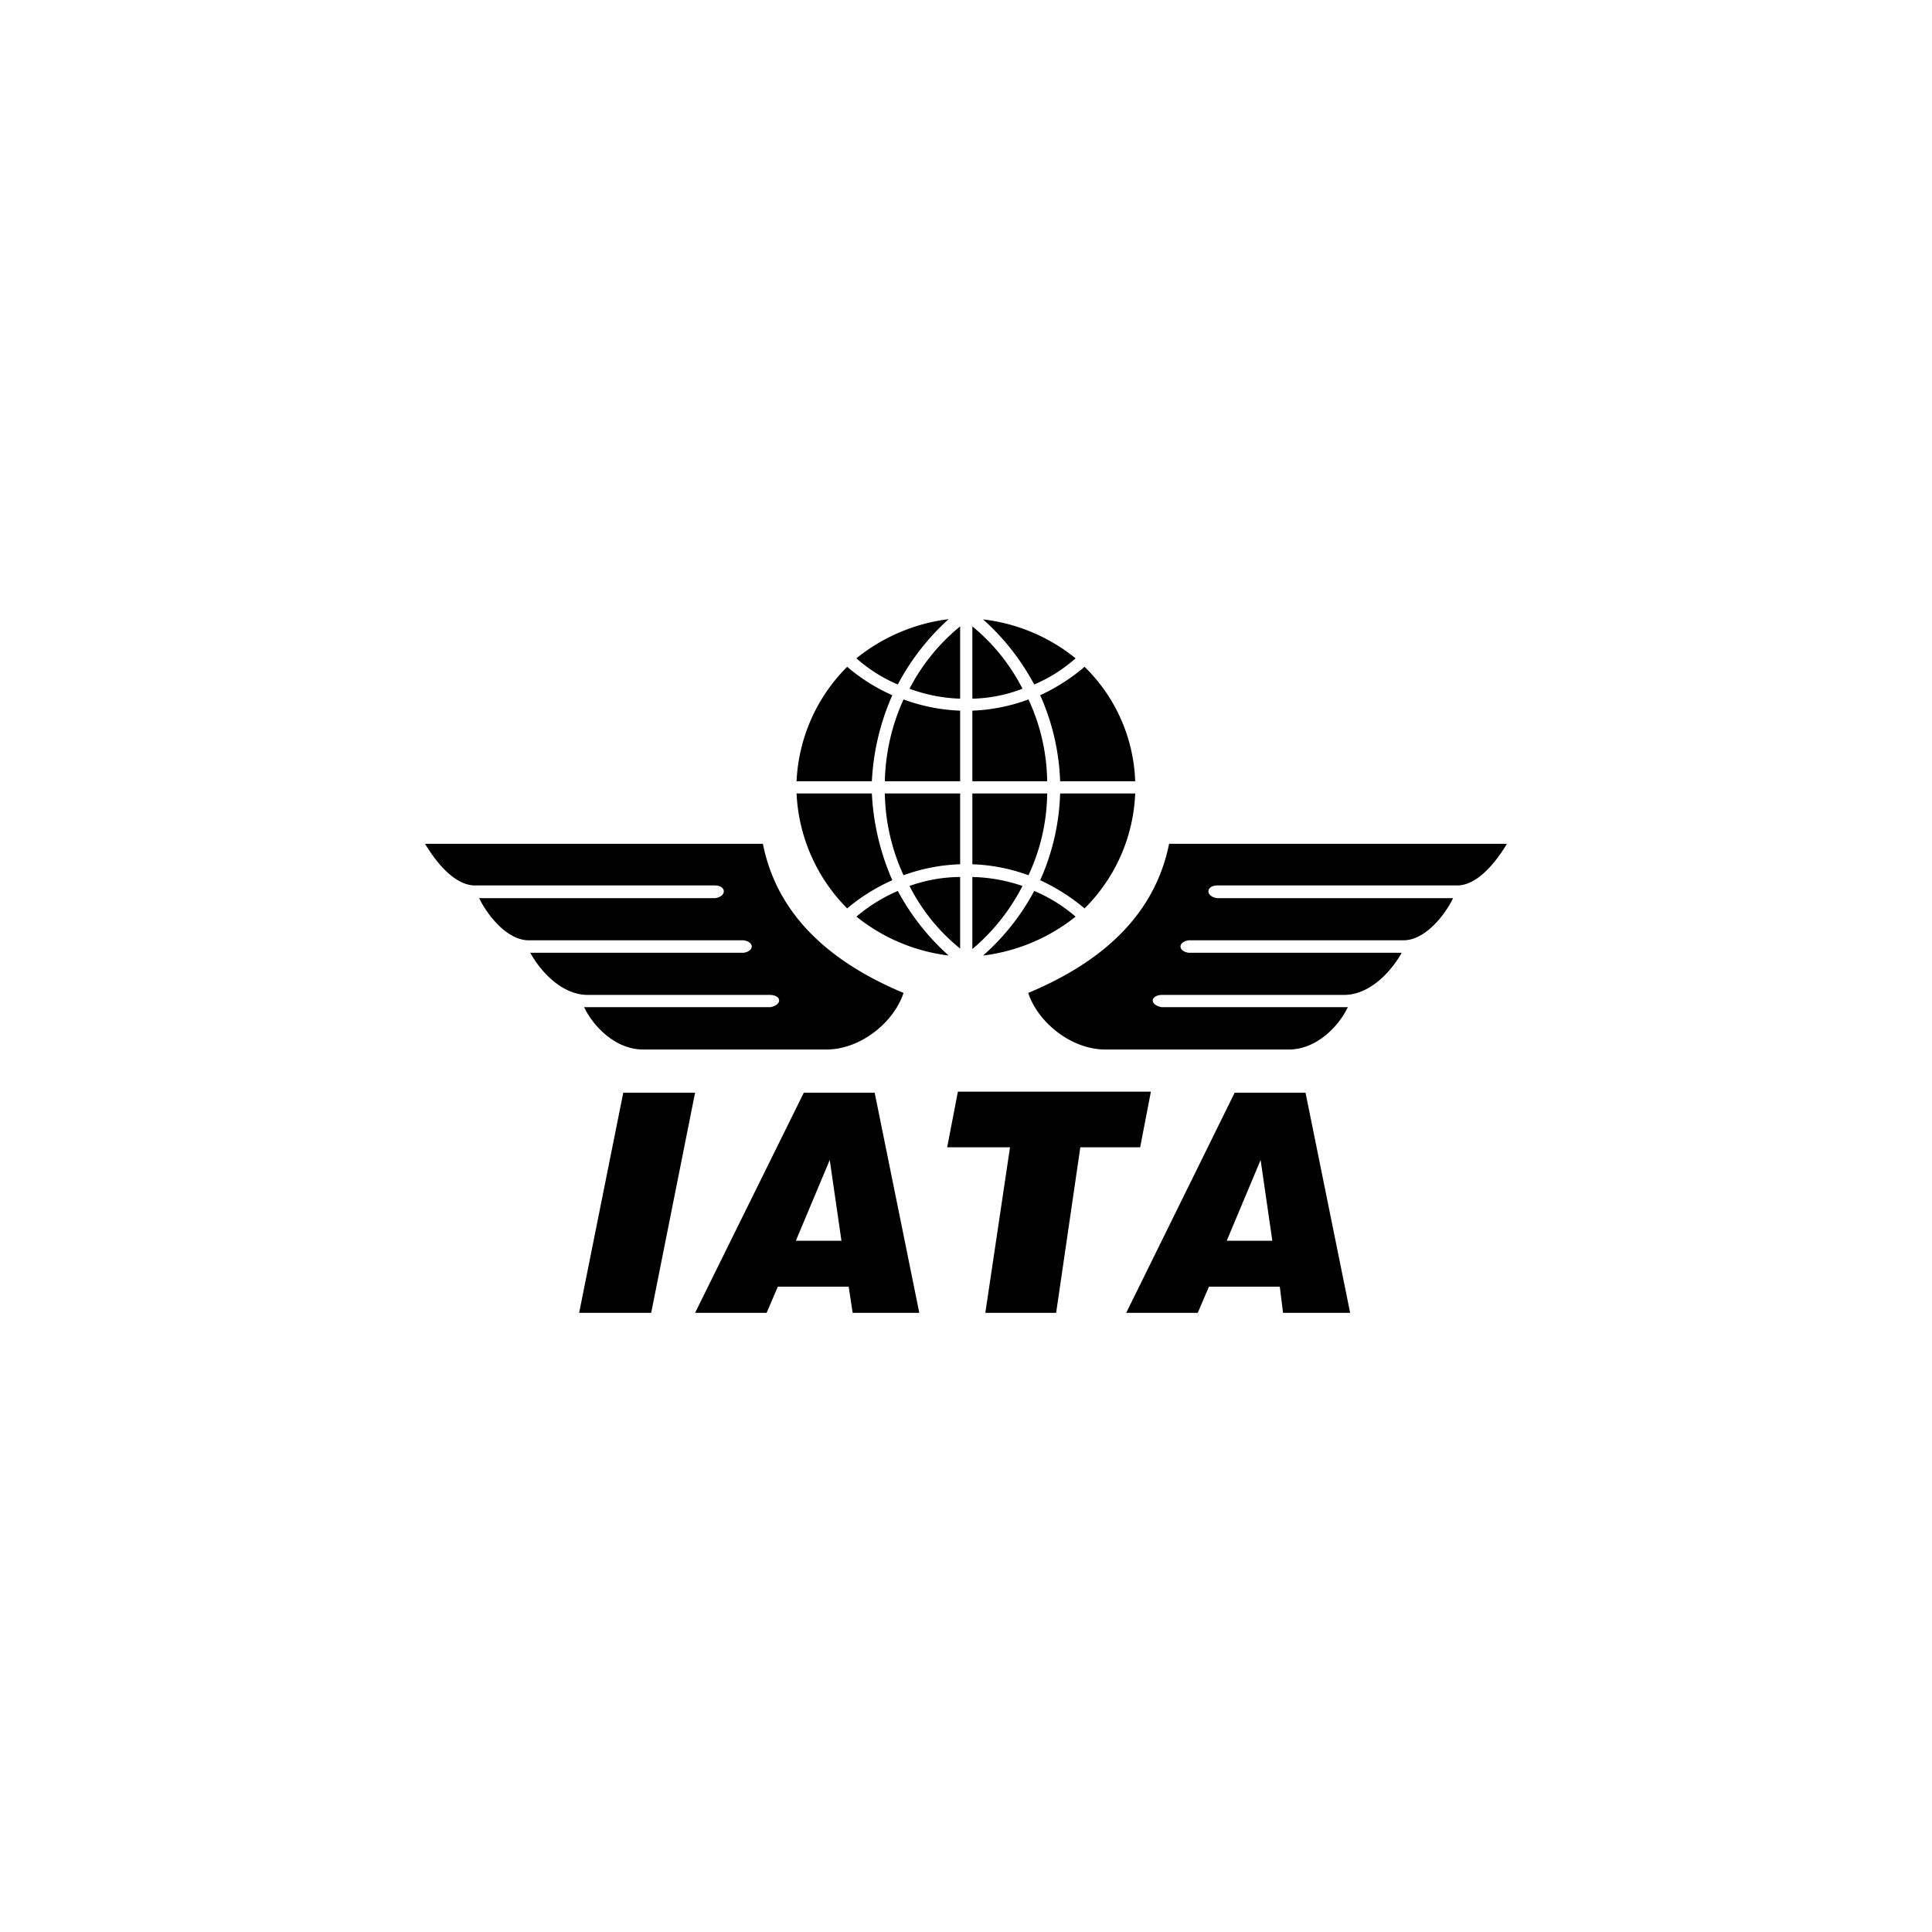 <svg xmlns="http://www.w3.org/2000/svg" xmlns:xlink="http://www.w3.org/1999/xlink" width="330" height="330" viewBox="0 0 330 330">
  <defs>
    <clipPath id="clip-client-02">
      <rect width="330" height="330"/>
    </clipPath>
  </defs>
  <g id="client-02" clip-path="url(#clip-client-02)">
    <path id="iata" d="M26.321,118.388,33.86,80.78H46.126l-7.5,37.608Zm37.012-12.309h7.794l-2-13.8-5.792,13.8ZM46.126,118.388,64.7,80.78h12.1l7.624,37.608H73.043l-.681-4.472h-12.1l-1.917,4.472Zm49.576,0,4.217-28.28H89.185l1.831-9.5h32.965l-1.831,9.5H111.929l-4.131,28.28Zm41.228-12.309h7.794l-2-13.8-5.792,13.8Zm-17.164,12.309L138.293,80.78h12.1l7.624,37.608H146.555L146,113.916h-12.1l-1.917,4.472ZM184.8,38.274H127.091c-2.13,10.563-9.455,19.379-24.064,25.469,1.661,5.026,7.326,9.668,13.2,9.668h31.3c4.77,0,8.561-4,10.094-7.24H125.814c-1.959-.341-2.044-1.917-.085-2.087H156.99c4.046,0,7.709-3.45,9.838-7.2H130.413c-1.831-.3-1.831-1.831,0-2.13h36.713c3.705,0,7.07-4.3,8.476-7.2H135.311c-2-.256-2-2.13,0-2.172h41.015c3.194,0,6.3-3.492,8.476-7.113ZM0,38.274H57.711C59.8,48.837,67.166,57.653,81.732,63.744c-1.661,5.026-7.326,9.668-13.2,9.668H37.267c-4.77,0-8.561-4-10.094-7.24H58.988c1.917-.341,2.044-1.917.085-2.087h-31.3c-4.046,0-7.709-3.45-9.8-7.2H54.431c1.831-.3,1.831-1.831,0-2.13H17.718c-3.705,0-7.07-4.3-8.476-7.2H49.533c2-.256,2-2.13,0-2.172H8.518c-3.237,0-6.346-3.492-8.518-7.113ZM73.682,6.587a25.761,25.761,0,0,0,7.07,4.472A40.241,40.241,0,0,1,89.441-.1,31.184,31.184,0,0,0,73.682,6.587Zm-10.222,21H76.323A41.26,41.26,0,0,1,79.815,12.89a30.966,30.966,0,0,1-7.709-4.855A29.5,29.5,0,0,0,63.46,27.584ZM91.4,15.531V27.584H78.538a35.571,35.571,0,0,1,3.194-13.97A31.211,31.211,0,0,0,91.4,15.531Zm19.72-8.944a25.761,25.761,0,0,1-7.07,4.472A40.371,40.371,0,0,0,95.318-.057a30.747,30.747,0,0,1,15.8,6.644Zm10.179,21h-12.82a39.244,39.244,0,0,0-3.407-14.694,32.841,32.841,0,0,0,7.581-4.855A28.7,28.7,0,0,1,121.3,27.584ZM93.487,15.531V27.584h12.777a33.989,33.989,0,0,0-3.194-13.97,30.931,30.931,0,0,1-9.583,1.917Zm-19.8,35.18a27.921,27.921,0,0,1,7.07-4.387,40.011,40.011,0,0,0,8.689,11.031,31.181,31.181,0,0,1-15.759-6.644ZM63.46,29.671H76.323a41.94,41.94,0,0,0,3.492,14.822,32.088,32.088,0,0,0-7.709,4.813A29.751,29.751,0,0,1,63.46,29.671Zm27.94,12.1v-12.1H78.538a34.74,34.74,0,0,0,3.194,13.97A31.161,31.161,0,0,1,91.4,41.767Zm19.72,8.944a26.25,26.25,0,0,0-7.07-4.387,39.373,39.373,0,0,1-8.731,11.031,31.478,31.478,0,0,0,15.8-6.644ZM121.3,29.671h-12.82a39.077,39.077,0,0,1-3.407,14.822,34,34,0,0,1,7.581,4.813A29.3,29.3,0,0,0,121.3,29.671Zm-27.812,12.1v-12.1h12.777a33.682,33.682,0,0,1-3.194,13.97,30.875,30.875,0,0,0-9.583-1.874ZM91.4,1.135a33.781,33.781,0,0,0-8.646,10.648,27.361,27.361,0,0,0,8.646,1.7V1.135Zm2.087,0a33.281,33.281,0,0,1,8.561,10.648,25.108,25.108,0,0,1-8.561,1.7V1.135ZM91.4,56.163a32.577,32.577,0,0,1-8.646-10.69A26.035,26.035,0,0,1,91.4,43.939V56.163Zm2.087.085a34.739,34.739,0,0,0,8.561-10.776,28.324,28.324,0,0,0-8.561-1.533V56.248Z" transform="translate(72.599 105.856)"/>
  </g>
</svg>
